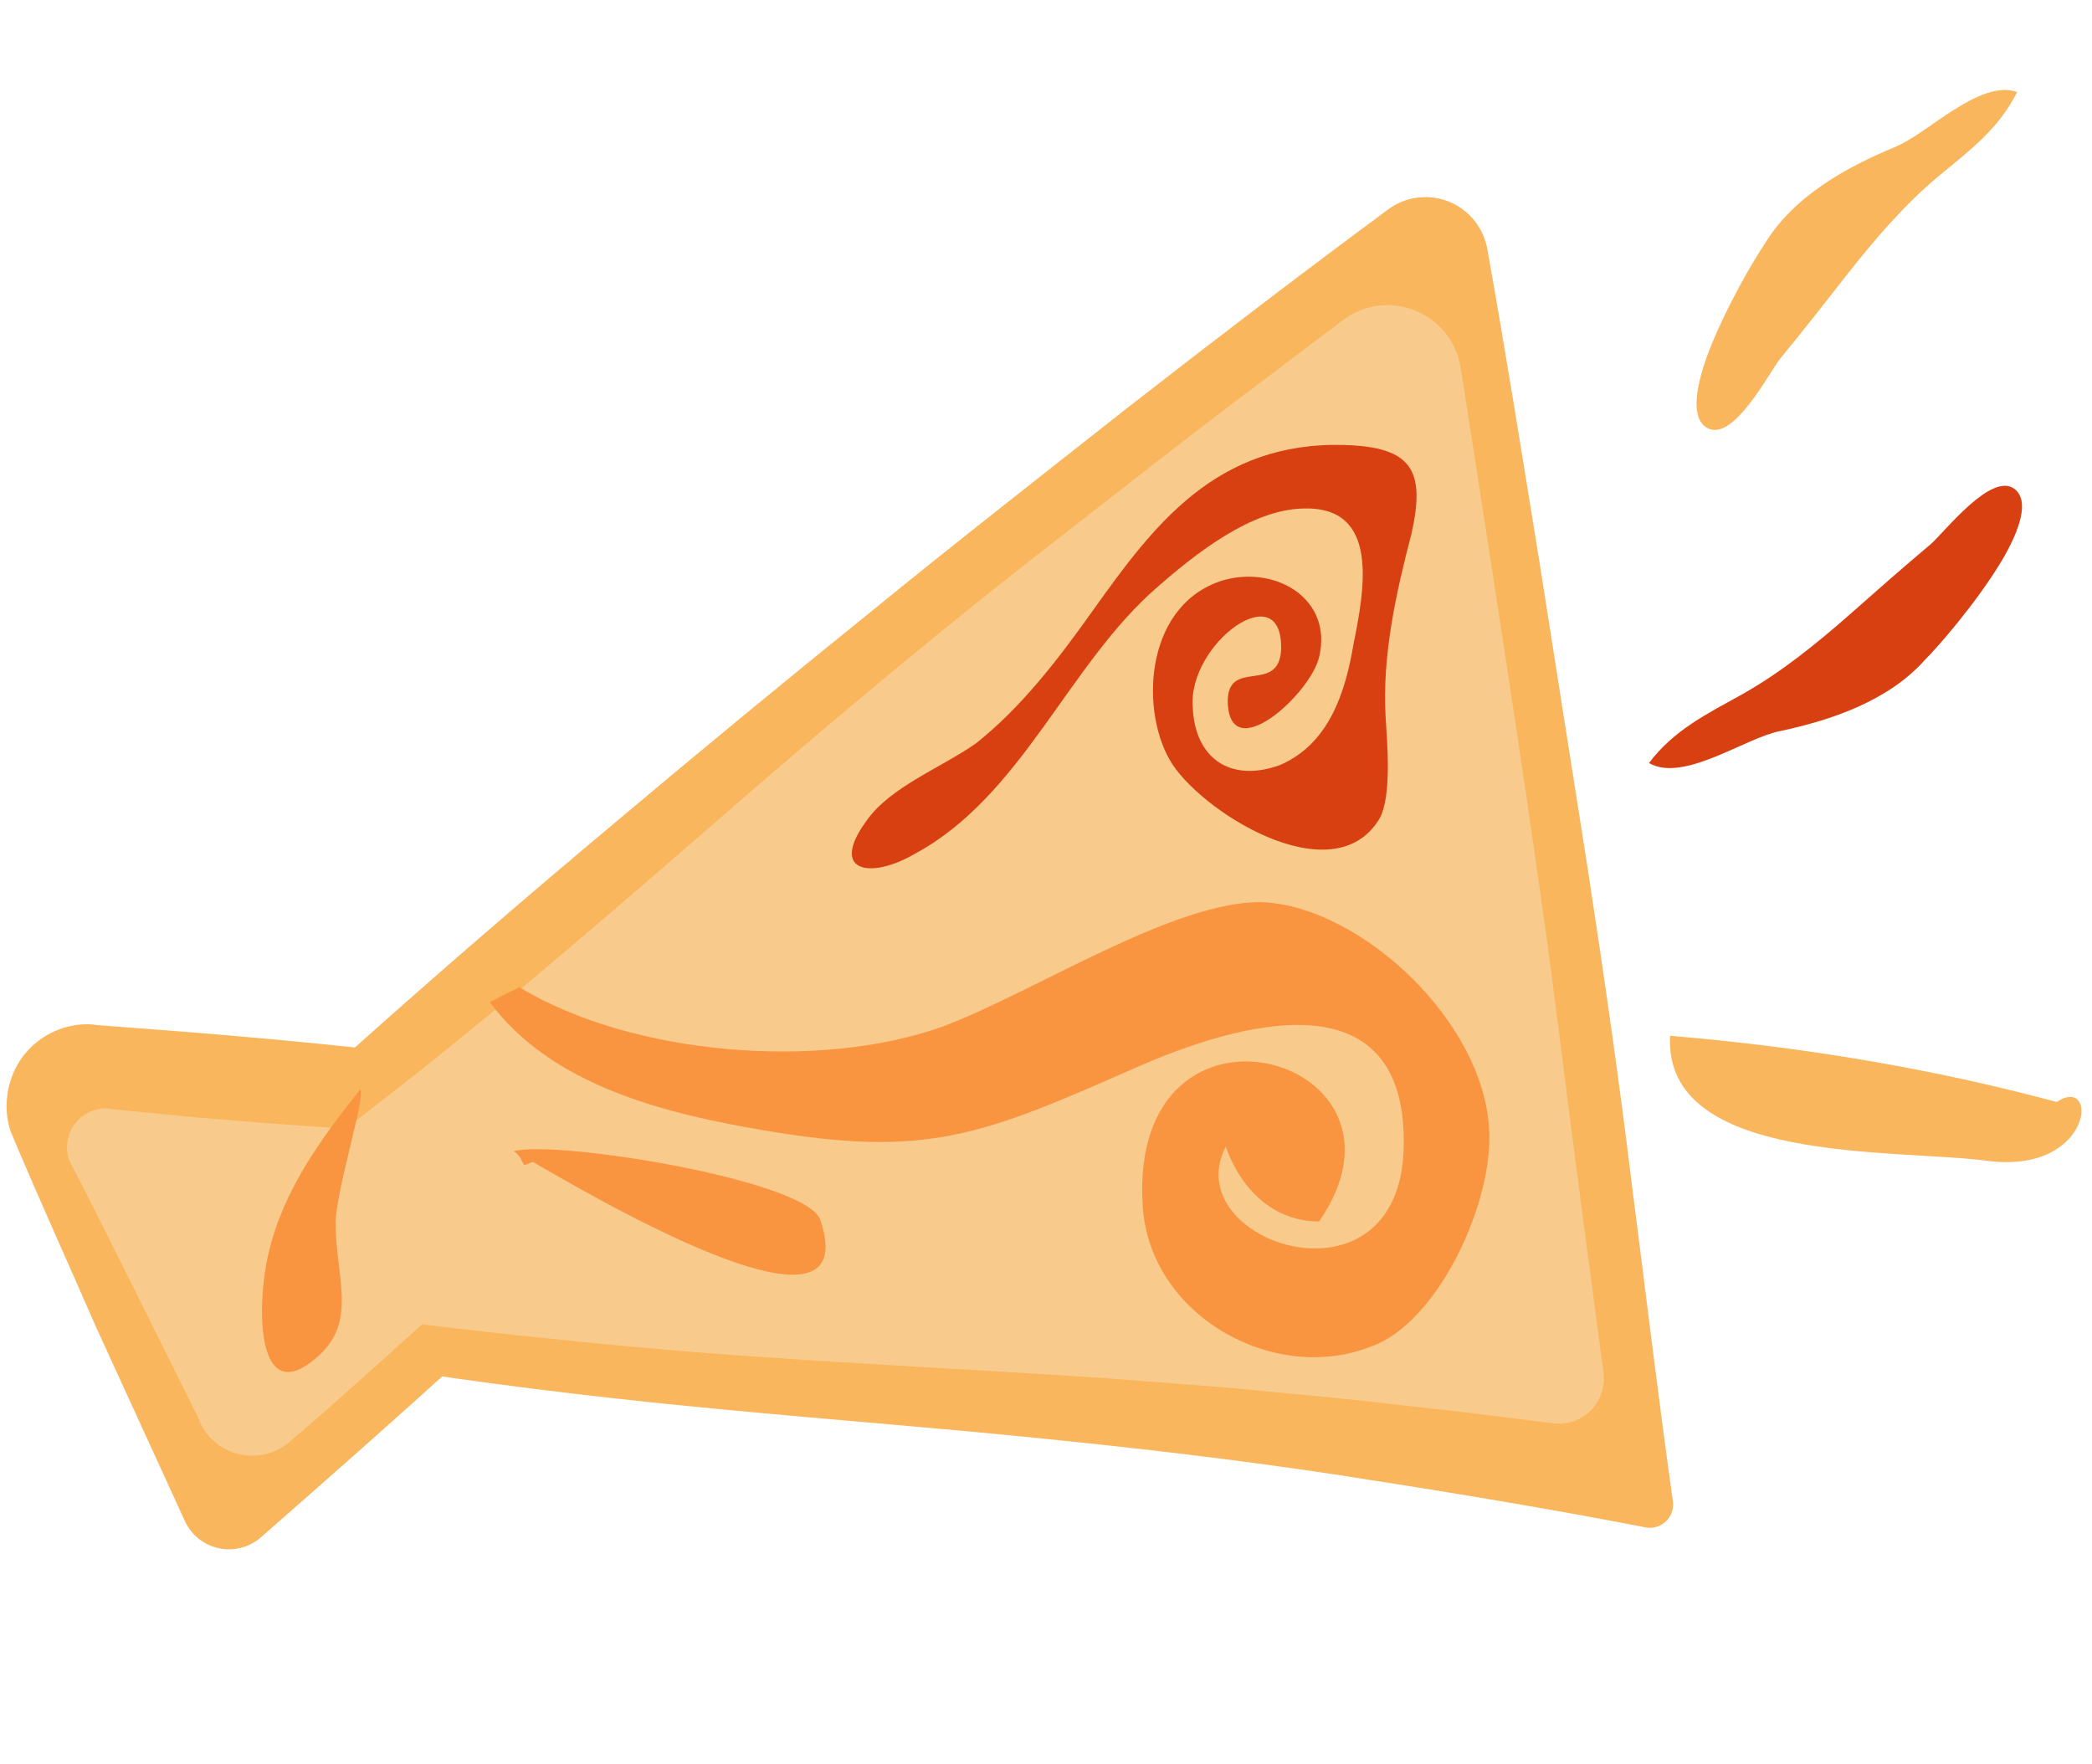<?xml version="1.0" encoding="utf-8"?>
<!-- Generator: Adobe Illustrator 25.0.0, SVG Export Plug-In . SVG Version: 6.00 Build 0)  -->
<svg version="1.1" id="レイヤー_1" xmlns="http://www.w3.org/2000/svg" xmlns:xlink="http://www.w3.org/1999/xlink" x="0px"
	 y="0px" viewBox="0 0 100 84.3" style="enable-background:new 0 0 100 84.3;" xml:space="preserve">
<style type="text/css">
	.st0{fill:#F9B65D;}
	.st1{fill:#F8CA8B;}
	.st2{fill:#D84012;}
	.st3{fill:#F99441;}
</style>
<path class="st0" d="M81.63,16.94c-0.598,1.62-0.832,3.149,0.042,3.548c1.22,0.544,2.834-2.57,3.415-3.335
	c1.126-1.366,2.179-2.715,3.232-4.063c1.289-1.64,2.724-3.316,4.323-4.647c1.472-1.221,2.908-2.279,3.778-4.045
	c-1.784-0.634-4.291,2.008-5.836,2.629c-2.382,0.986-4.891,2.391-6.252,4.668C83.934,12.26,82.464,14.719,81.63,16.94z"/>
<g>
	<path class="st0" d="M17.052,50.335L4.52,50.32c-1.761-0.17-3.098,1.555-2.495,3.218l8.935,18.121l9.362-8.524l58.503,8.739
		L68.136,12.426L17.052,50.335z"/>
	<path class="st0" d="M17.14,50.6c-2.029,0.227-4.109,0.41-6.216,0.587c-2.108,0.175-4.247,0.314-6.405,0.465l-0.126-0.006
		c-0.382,0.014-0.674,0.21-0.843,0.498c-0.163,0.297-0.146,0.593-0.008,0.844l-0.07-0.163c1.672,2.93,3.254,5.904,4.885,8.855
		l4.727,8.933l-3.717-0.704c3.066-2.901,6.14-5.793,9.263-8.632c0.578-0.526,1.347-0.73,2.064-0.628
		c4.875,0.727,9.727,1.615,14.562,2.612c4.837,0.983,9.659,2.069,14.499,3.029c4.839,0.967,9.691,1.854,14.568,2.569
		c4.879,0.702,9.764,1.364,14.671,1.882l-1.297,1.336c-1.08-4.92-2.264-9.821-3.403-14.731c-1.172-4.903-2.236-9.826-3.256-14.757
		l-2.997-14.804c-0.974-4.939-1.968-9.874-2.862-14.828l4.746,1.88c-4.317,3.211-8.681,6.359-13.064,9.458
		c-4.4,3.071-8.777,6.167-13.2,9.142c-4.406,3.006-8.828,5.947-13.249,8.82C25.995,45.141,21.568,47.937,17.14,50.6z M16.965,50.07
		c4.086-3.655,8.172-7.177,12.27-10.612c4.093-3.445,8.185-6.822,12.293-10.134c4.091-3.343,8.228-6.565,12.342-9.812
		c4.13-3.22,8.28-6.39,12.478-9.497l0.004-0.003c1.333-0.987,3.213-0.706,4.199,0.627c0.282,0.381,0.462,0.82,0.542,1.257
		c0.888,4.955,1.676,9.927,2.483,14.896l2.348,14.92c0.761,4.977,1.479,9.962,2.088,14.967c0.643,4.999,1.24,10.005,1.941,14.993
		l0.013,0.092c0.085,0.607-0.337,1.168-0.944,1.253c-0.123,0.017-0.25,0.013-0.366-0.009c-4.844-0.939-9.709-1.733-14.58-2.488
		c-4.873-0.741-9.772-1.311-14.683-1.8c-4.91-0.496-9.838-0.867-14.752-1.34c-4.915-0.46-9.814-1.028-14.689-1.758l2.064-0.627
		c-3.119,2.844-6.285,5.634-9.46,8.416l-0.085,0.074c-0.962,0.843-2.426,0.747-3.269-0.215c-0.149-0.17-0.273-0.367-0.364-0.562
		l-4.208-9.188c-1.347-3.09-2.743-6.156-4.05-9.266l-0.07-0.164c-0.43-1.272-0.131-2.769,0.713-3.748
		c0.816-1.006,2.191-1.529,3.425-1.345l-0.126-0.006c2.019,0.156,4.058,0.3,6.127,0.48C12.719,49.65,14.817,49.838,16.965,50.07z"/>
</g>
<g>
	<path class="st1" d="M15.887,54.113L5.35,53.409c-1.074-0.214-1.966,0.835-1.581,1.86l6.894,12.046
		c0.353,0.94,1.552,1.212,2.275,0.516l6.179-5.939c0.298-0.286,0.707-0.426,1.117-0.382l54.117,5.818
		c0.921,0.099,1.682-0.71,1.526-1.623L67.72,17.903c-0.176-1.034-1.386-1.511-2.221-0.877l-48.494,36.83
		C16.687,54.098,16.279,54.192,15.887,54.113z"/>
	<path class="st1" d="M15.86,54.315c-1.755-0.112-3.509-0.228-5.266-0.312c-1.756-0.097-3.515-0.138-5.27-0.209l-0.012,0
		l-0.038-0.006c-0.362-0.058-0.72,0.088-0.933,0.366c-0.21,0.283-0.24,0.644-0.102,0.939L4.205,55.02
		c2.468,3.918,5.037,7.778,7.562,11.664l0.087,0.185c0.047,0.042,0.077,0.017,0.109,0.001c0.014-0.011,0.018-0.027,0.01-0.038
		l-0.014-0.015l-0.006-0.008c0,0-0.006,0.004,0.006-0.008l0.061-0.065c0.654-0.695,1.296-1.403,1.963-2.083l1.987-2.059l0.994-1.029
		l0.502-0.509l0.252-0.253c0.11-0.104,0.099-0.114,0.354-0.338c0.412-0.349,0.916-0.588,1.448-0.689
		c0.266-0.051,0.539-0.067,0.81-0.049l0.409,0.034l1.423,0.135l2.844,0.292c1.893,0.22,3.79,0.41,5.681,0.656
		c7.568,0.936,15.094,2.266,22.643,3.372L59,64.995l5.679,0.673l5.689,0.582l2.848,0.258l0.712,0.062
		c0.212,0.016,0.544,0.054,0.605,0.041c0.225-0.019,0.437-0.16,0.532-0.364c0.108-0.22,0.062-0.319-0.058-0.895l-0.292-1.4
		l-0.584-2.801l-1.176-5.601c-0.791-3.732-1.621-7.458-2.371-11.198c-1.509-7.477-2.895-14.976-4.295-22.472l-0.52-2.812
		l-0.13-0.703c-0.036-0.197-0.009-0.01,0.006,0.015c0.02,0.059,0.049,0.121,0.086,0.177c0.156,0.229,0.38,0.345,0.649,0.341
		c0.135-0.001,0.281-0.05,0.381-0.117l-0.435,0.331l-1.137,0.867l-2.274,1.734c-3.017,2.331-6.094,4.583-9.16,6.849
		c-6.105,4.568-12.4,8.886-18.79,13.079c-3.183,2.112-6.366,4.224-9.511,6.387l-4.672,3.304l-2.3,1.7l-1.15,0.85
		C16.995,54.204,16.363,54.448,15.86,54.315z M15.914,53.912c0.447,0.077,0.796-0.062,1.154-0.382l1.127-0.88l2.254-1.759
		l4.436-3.614c2.927-2.449,5.816-4.948,8.705-7.448c5.754-5.03,11.603-9.935,17.642-14.59c3.006-2.345,6.002-4.704,9.056-6.985
		l2.28-1.725l1.14-0.862l0.285-0.216c0.12-0.086,0.111-0.096,0.427-0.306c0.5-0.325,1.113-0.528,1.723-0.555
		c1.222-0.062,2.413,0.521,3.107,1.54c0.172,0.252,0.311,0.527,0.41,0.812c0.097,0.248,0.171,0.671,0.174,0.709l0.111,0.706
		l0.442,2.825c1.165,7.536,2.344,15.07,3.401,22.624c0.532,3.777,0.985,7.567,1.477,11.35l0.748,5.673l0.378,2.836l0.189,1.418
		c0.026,0.259,0.073,0.403,0.086,0.831c-0.005,0.37-0.103,0.74-0.284,1.058c-0.354,0.642-1.06,1.065-1.788,1.082
		c-0.416-0.003-0.557-0.052-0.818-0.077l-0.709-0.091l-2.838-0.353l-5.683-0.64l-5.692-0.549l-5.704-0.442
		c-7.612-0.523-15.249-0.824-22.843-1.518c-1.9-0.162-3.793-0.38-5.691-0.567l-2.841-0.32l-1.42-0.17l-0.302-0.04
		c0.033,0,0.067-0.005,0.098-0.013c0.063-0.017,0.121-0.05,0.166-0.094l-2.027,1.826l-2.136,1.904
		c-0.707,0.64-1.439,1.254-2.159,1.879L13.8,68.959c-0.092,0.075-0.185,0.146-0.29,0.207c-0.202,0.127-0.424,0.23-0.653,0.297
		c-0.459,0.141-0.945,0.156-1.399,0.056c-0.909-0.183-1.706-0.898-1.984-1.758l0.087,0.185c-2.072-4.145-4.099-8.315-6.227-12.428
		l-0.027-0.052l-0.007-0.021c-0.223-0.634-0.059-1.382,0.385-1.851c0.424-0.488,1.128-0.712,1.742-0.564l-0.05-0.007
		c1.758,0.163,3.51,0.357,5.267,0.495C12.398,53.67,14.156,53.789,15.914,53.912z"/>
</g>
<path class="st0" d="M98.311,52.674c-5.858-1.571-12.018-2.625-18.48-3.162c-0.318,6.144,10.738,5.4,15.09,5.966
	C100.062,56.191,100.362,51.314,98.311,52.674z"/>
<path class="st2" d="M52.247,29.174c-1.681,2.367-3.431,4.643-5.601,6.364c-1.648,1.159-4.109,2.078-5.239,3.713
	c-1.779,2.446,0.213,2.786,2.296,1.576c5.165-2.768,7.339-9.072,11.637-12.778c1.804-1.579,4.466-3.691,6.952-3.742
	c3.693-0.123,2.932,3.878,2.401,6.515c-0.374,2.217-1.143,4.748-3.534,5.758c-2.362,0.84-4.042-0.339-4.144-2.769
	c-0.254-3.048,4.323-6.384,4.224-2.76c-0.107,2.153-2.543,0.392-2.552,2.468c0.057,3.205,3.989-0.358,4.376-2.142
	c0.629-2.715-2.004-4.319-4.506-3.664c-3.767,1.068-4.097,6.057-2.648,8.6c1.31,2.358,7.779,6.533,10.027,2.829
	c0.608-1.073,0.367-3.688,0.301-4.818c-0.184-2.956,0.503-6.012,1.231-8.806c0.687-3.056,0.018-4.15-3.211-4.248
	C58.136,21.105,55.156,25.093,52.247,29.174z"/>
<path class="st3" d="M24.827,47.194c5.44,3.277,14.365,3.964,20.19,1.892c4.355-1.619,11.099-6.04,15.306-5.961
	c4.754,0.185,10.86,5.872,10.871,11.236c0.008,3.576-2.604,8.924-5.639,9.998c-4.694,1.861-10.681-1.522-10.937-6.811
	c-0.627-11.093,13.889-7.038,8.435,0.839c-2.226-0.001-3.758-1.594-4.46-3.579c-2.386,4.59,8.356,8.158,8.508-0.01
	c0.153-8.168-7.747-6.006-12.874-3.736c-7.275,3.208-9.914,4.298-17.671,2.974c-4.624-0.776-10.154-2.098-13.143-6.131
	C23.998,47.587,24.827,47.194,24.827,47.194z"/>
<path class="st3" d="M25.474,55.542c1.835,1.032,16.088,9.629,13.726,2.736c-0.766-1.896-12.636-3.797-14.644-3.251
	c0.363,0.246,0.341,0.443,0.512,0.664"/>
<path class="st3" d="M17.225,52.066c-1.78,2.244-3.679,4.768-4.391,7.853c-0.593,2.524-0.593,7.572,2.373,4.908
	c1.899-1.683,0.831-3.786,0.831-6.45C16.157,56.553,17.462,52.487,17.225,52.066z"/>
<path class="st2" d="M95.659,26.847c0.884-1.484,1.394-2.944,0.607-3.496c-1.1-0.758-3.256,2.009-3.968,2.655
	c-1.357,1.138-2.639,2.27-3.92,3.403c-1.567,1.376-3.284,2.762-5.1,3.778c-1.67,0.932-3.275,1.709-4.454,3.287
	c1.638,0.949,4.586-1.19,6.219-1.518c2.522-0.534,5.245-1.457,7-3.446C92.539,31.027,94.434,28.879,95.659,26.847z"/>
</svg>
